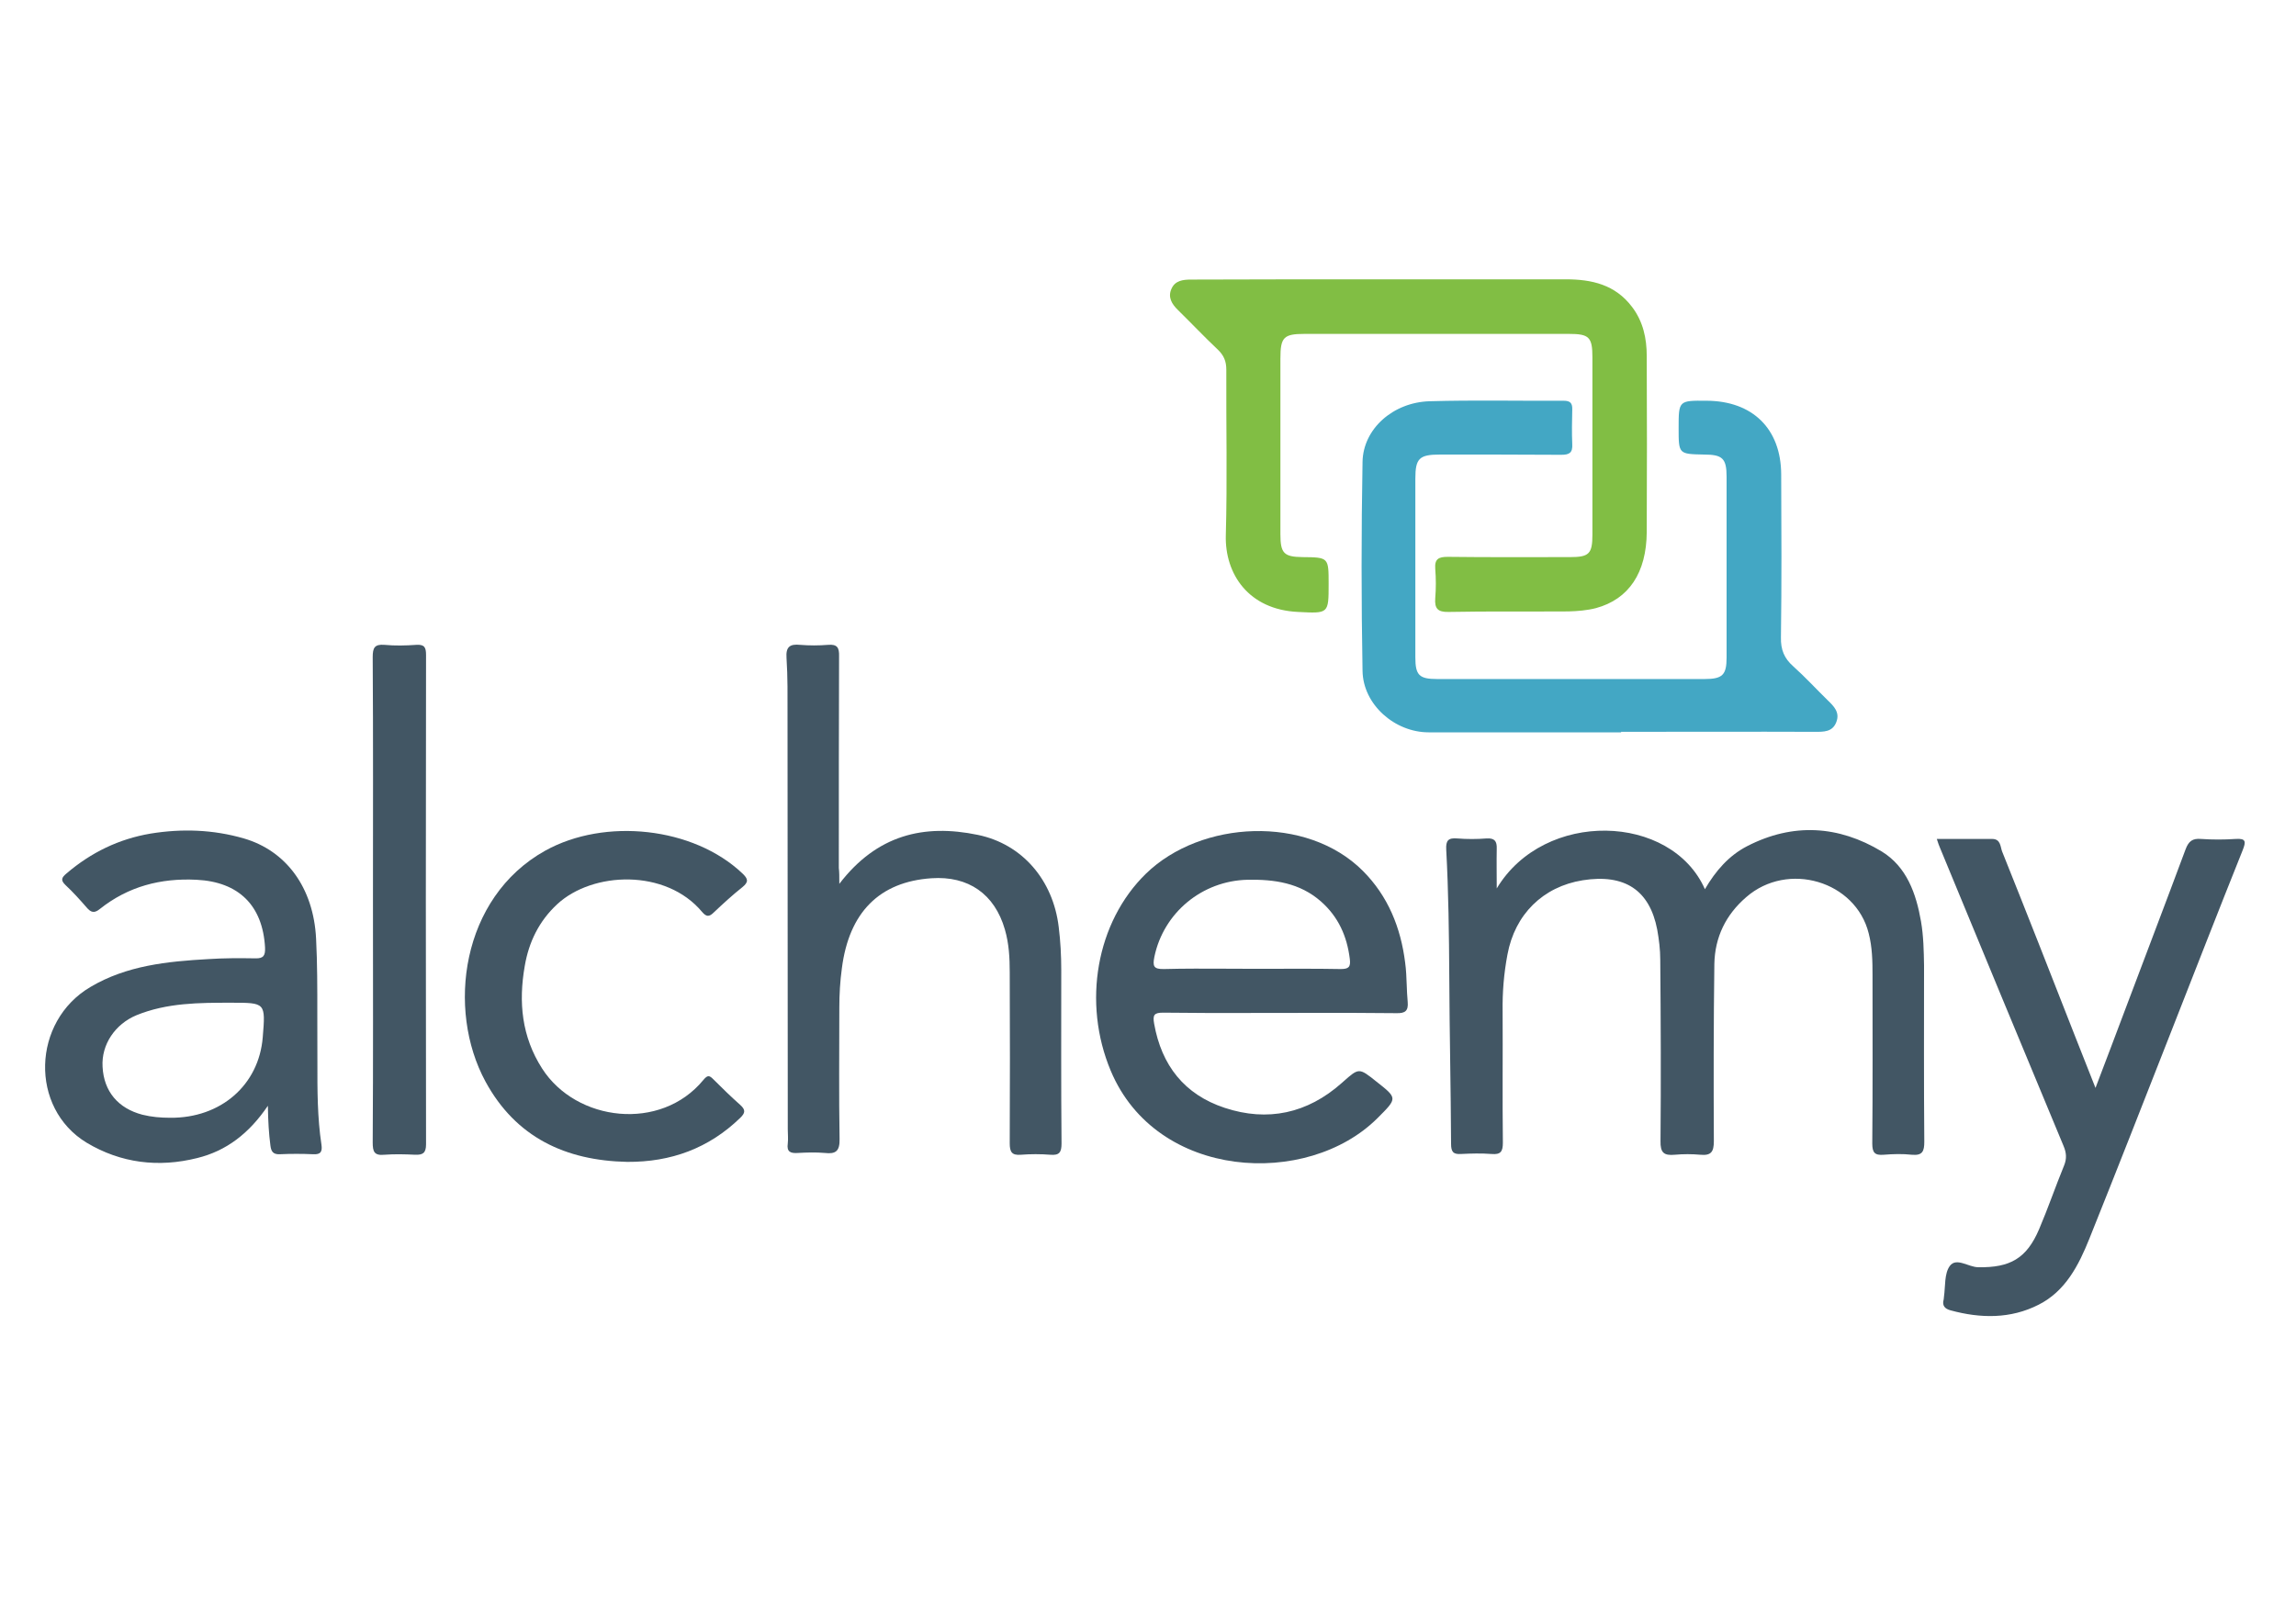 <svg width="100" height="70" viewBox="0 0 100 70" fill="none" xmlns="http://www.w3.org/2000/svg">
<path d="M60.145 12.167C62.834 12.167 65.511 12.167 68.2 12.167C69.334 12.167 70.356 12.4 71.089 13.378C71.567 14.011 71.722 14.745 71.722 15.511C71.734 18.067 71.734 20.622 71.722 23.178C71.711 24.945 70.945 26.1 69.511 26.489C69.123 26.589 68.711 26.622 68.311 26.633C66.567 26.645 64.834 26.622 63.089 26.656C62.611 26.667 62.478 26.5 62.511 26.056C62.545 25.633 62.545 25.2 62.511 24.778C62.478 24.345 62.656 24.256 63.056 24.256C64.834 24.278 66.611 24.267 68.389 24.267C69.211 24.267 69.356 24.122 69.356 23.289C69.356 20.711 69.356 18.145 69.356 15.567C69.356 14.678 69.211 14.544 68.323 14.544C64.489 14.544 60.656 14.544 56.822 14.544C55.911 14.544 55.767 14.689 55.767 15.611C55.767 18.167 55.767 20.722 55.767 23.278C55.767 24.1 55.922 24.256 56.722 24.267C57.867 24.278 57.867 24.278 57.867 25.433C57.867 26.744 57.867 26.722 56.534 26.656C54.378 26.556 53.345 25 53.389 23.322C53.456 20.922 53.4 18.511 53.411 16.1C53.411 15.733 53.3 15.478 53.045 15.233C52.456 14.678 51.889 14.078 51.311 13.511C51.034 13.245 50.856 12.944 51.023 12.578C51.178 12.222 51.523 12.178 51.867 12.178C54.634 12.167 57.389 12.167 60.145 12.167Z" fill="#81BE44"/>
<path d="M65.189 38.7C67.256 35.256 72.789 35.422 74.256 38.733C74.722 37.933 75.3 37.267 76.1 36.856C78.089 35.833 80.078 35.956 81.956 37.089C83.045 37.756 83.456 38.922 83.667 40.133C83.778 40.778 83.789 41.422 83.8 42.067C83.8 44.622 83.789 47.178 83.811 49.733C83.811 50.145 83.734 50.344 83.267 50.3C82.867 50.256 82.456 50.267 82.045 50.3C81.656 50.333 81.545 50.211 81.545 49.811C81.567 47.367 81.556 44.922 81.556 42.478C81.556 41.867 81.545 41.256 81.389 40.656C80.822 38.378 77.867 37.5 76.056 39.078C75.167 39.844 74.689 40.822 74.667 41.989C74.633 44.556 74.633 47.133 74.645 49.711C74.645 50.178 74.522 50.344 74.056 50.3C73.689 50.267 73.311 50.267 72.945 50.3C72.467 50.344 72.311 50.211 72.322 49.7C72.345 47.078 72.334 44.444 72.311 41.811C72.311 41.367 72.256 40.922 72.178 40.489C71.845 38.767 70.756 38.056 68.933 38.344C67.2 38.622 65.978 39.833 65.656 41.578C65.5 42.4 65.433 43.222 65.445 44.056C65.456 45.967 65.433 47.867 65.456 49.778C65.456 50.167 65.356 50.3 64.967 50.267C64.522 50.233 64.078 50.245 63.633 50.267C63.289 50.289 63.2 50.167 63.2 49.822C63.189 47.4 63.133 44.978 63.122 42.556C63.111 40.7 63.089 38.856 62.989 37.011C62.967 36.611 63.078 36.489 63.467 36.522C63.889 36.556 64.322 36.556 64.745 36.522C65.1 36.5 65.2 36.645 65.189 36.967C65.178 37.556 65.189 38.122 65.189 38.7Z" fill="#425664"/>
<path d="M70.611 31.9C67.811 31.9 65.022 31.9 62.222 31.9C60.755 31.9 59.367 30.7 59.344 29.222C59.289 26.189 59.289 23.156 59.344 20.122C59.367 18.678 60.678 17.522 62.267 17.478C64.211 17.422 66.156 17.467 68.1 17.456C68.389 17.456 68.489 17.556 68.478 17.845C68.467 18.345 68.456 18.845 68.478 19.345C68.5 19.722 68.356 19.811 68 19.811C66.244 19.8 64.489 19.8 62.722 19.8C61.811 19.8 61.644 19.967 61.644 20.856C61.644 23.444 61.644 26.033 61.644 28.633C61.644 29.411 61.811 29.578 62.589 29.578C66.478 29.578 70.367 29.578 74.244 29.578C75.022 29.578 75.2 29.4 75.2 28.645C75.2 26.022 75.2 23.389 75.2 20.767C75.2 19.967 75.022 19.8 74.211 19.8C73.111 19.778 73.111 19.778 73.111 18.656C73.111 17.445 73.111 17.445 74.333 17.456C76.333 17.467 77.567 18.678 77.578 20.656C77.589 23.022 77.6 25.389 77.567 27.767C77.555 28.3 77.711 28.678 78.1 29.022C78.622 29.489 79.1 30.011 79.6 30.5C79.878 30.767 80.144 31.033 79.978 31.456C79.811 31.889 79.433 31.878 79.044 31.878C76.233 31.867 73.422 31.878 70.6 31.878C70.611 31.889 70.611 31.9 70.611 31.9Z" fill="#43A7C4"/>
<path d="M36.556 38.5C38.189 36.367 40.234 35.878 42.589 36.367C44.523 36.767 45.867 38.333 46.111 40.378C46.189 41 46.222 41.633 46.222 42.256C46.222 44.778 46.211 47.289 46.234 49.811C46.234 50.2 46.134 50.333 45.745 50.3C45.322 50.267 44.889 50.267 44.467 50.3C44.067 50.333 43.978 50.178 43.978 49.8C43.989 47.322 43.989 44.844 43.978 42.356C43.978 41.722 43.945 41.1 43.767 40.489C43.322 38.944 42.178 38.145 40.567 38.256C38.3 38.411 36.978 39.745 36.667 42.178C36.589 42.745 36.556 43.322 36.556 43.889C36.556 45.8 36.534 47.7 36.567 49.611C36.578 50.145 36.4 50.278 35.922 50.222C35.534 50.189 35.145 50.2 34.756 50.222C34.434 50.245 34.256 50.178 34.311 49.811C34.334 49.611 34.311 49.4 34.311 49.2C34.311 43.189 34.3 37.167 34.3 31.156C34.3 30.322 34.311 29.489 34.256 28.656C34.222 28.178 34.4 28.044 34.845 28.089C35.245 28.122 35.656 28.122 36.067 28.089C36.467 28.056 36.556 28.211 36.545 28.589C36.534 31.667 36.534 34.733 36.534 37.811C36.556 37.989 36.556 38.167 36.556 38.5Z" fill="#425664"/>
<path d="M84.356 36.544C85.189 36.544 85.978 36.544 86.767 36.544C87.144 36.544 87.122 36.889 87.2 37.089C88.278 39.778 89.333 42.467 90.389 45.167C90.667 45.867 90.944 46.567 91.267 47.389C91.722 46.189 92.144 45.089 92.555 43.989C93.433 41.656 94.322 39.333 95.189 37C95.322 36.644 95.489 36.511 95.867 36.544C96.367 36.578 96.867 36.578 97.367 36.544C97.833 36.511 97.822 36.667 97.678 37.033C96.622 39.667 95.589 42.322 94.555 44.956C93.378 47.956 92.2 50.967 91 53.956C90.533 55.122 89.956 56.245 88.789 56.833C87.567 57.456 86.255 57.433 84.956 57.078C84.7 57.011 84.578 56.867 84.656 56.6C84.667 56.567 84.656 56.522 84.667 56.489C84.733 56.033 84.678 55.478 84.922 55.144C85.211 54.756 85.733 55.2 86.167 55.2C87.544 55.222 88.267 54.822 88.811 53.544C89.2 52.633 89.522 51.689 89.9 50.767C90.022 50.467 90 50.211 89.878 49.922C88.078 45.6 86.289 41.278 84.5 36.944C84.456 36.844 84.411 36.722 84.356 36.544Z" fill="#425664"/>
<path d="M27.322 50.611C24.633 50.556 22.466 49.544 21.144 47.111C19.444 43.978 20.078 39.1 23.744 37.056C26.344 35.611 30.2 36.022 32.333 38.044C32.578 38.278 32.622 38.411 32.333 38.645C31.9 38.989 31.489 39.367 31.089 39.745C30.889 39.944 30.766 39.944 30.578 39.722C29 37.833 25.811 37.956 24.266 39.389C23.477 40.122 23.033 41.033 22.855 42.078C22.578 43.656 22.722 45.156 23.611 46.544C25.1 48.867 28.777 49.3 30.633 47.044C30.833 46.8 30.911 46.856 31.078 47.022C31.455 47.4 31.844 47.778 32.244 48.133C32.477 48.344 32.466 48.478 32.233 48.7C30.866 50.022 29.222 50.622 27.322 50.611Z" fill="#425664"/>
<path d="M16.244 39.222C16.244 35.689 16.256 32.156 16.233 28.622C16.233 28.222 16.311 28.055 16.744 28.089C17.2 28.133 17.667 28.122 18.133 28.089C18.489 28.067 18.556 28.2 18.556 28.533C18.544 35.633 18.544 42.744 18.556 49.844C18.556 50.233 18.411 50.311 18.078 50.3C17.633 50.278 17.189 50.267 16.744 50.3C16.3 50.344 16.233 50.167 16.233 49.767C16.256 46.255 16.244 42.744 16.244 39.222Z" fill="#425664"/>
<path fill-rule="evenodd" clip-rule="evenodd" d="M54.445 44.124C54.867 44.123 55.289 44.122 55.711 44.122C56.14 44.122 56.567 44.121 56.994 44.121C58.273 44.119 59.548 44.117 60.822 44.133C61.2 44.144 61.345 44.033 61.311 43.644C61.287 43.396 61.278 43.146 61.268 42.896C61.256 42.574 61.244 42.252 61.2 41.933C61.011 40.411 60.456 39.033 59.356 37.933C56.911 35.489 52.311 35.722 49.911 38.056C47.745 40.167 47.133 43.678 48.378 46.644C50.378 51.411 56.945 51.744 59.989 48.711C60.436 48.264 60.658 48.048 60.646 47.846C60.633 47.652 60.403 47.471 59.945 47.111C59.191 46.508 59.188 46.51 58.502 47.118C58.48 47.137 58.457 47.157 58.434 47.178C56.945 48.5 55.211 48.878 53.334 48.255C51.589 47.678 50.589 46.411 50.267 44.589C50.2 44.211 50.267 44.111 50.656 44.111C51.922 44.128 53.182 44.126 54.445 44.124ZM53.391 42.196C53.749 42.198 54.108 42.2 54.467 42.2C54.795 42.2 55.123 42.199 55.45 42.199C56.433 42.197 57.414 42.194 58.389 42.211C58.745 42.211 58.833 42.122 58.789 41.767C58.667 40.778 58.289 39.933 57.533 39.267C56.611 38.456 55.5 38.3 54.333 38.322C52.356 38.367 50.678 39.756 50.278 41.678C50.2 42.078 50.233 42.222 50.7 42.211C51.597 42.187 52.494 42.192 53.391 42.196Z" fill="#425664"/>
<path fill-rule="evenodd" clip-rule="evenodd" d="M8.589 50.444C9.856 50.133 10.845 49.378 11.667 48.167C11.678 48.867 11.711 49.389 11.778 49.9C11.811 50.178 11.911 50.289 12.189 50.278C12.667 50.256 13.156 50.256 13.633 50.278C13.978 50.3 14.044 50.156 14 49.856C13.821 48.673 13.822 47.483 13.824 46.291C13.824 46.005 13.824 45.719 13.822 45.433C13.819 45.002 13.819 44.569 13.82 44.136C13.821 43.053 13.822 41.968 13.767 40.889C13.656 38.656 12.456 37.056 10.622 36.522C9.278 36.133 7.922 36.089 6.556 36.311C5.178 36.544 3.967 37.133 2.9 38.044C2.689 38.222 2.622 38.333 2.856 38.556C3.178 38.856 3.478 39.189 3.767 39.522C3.956 39.745 4.1 39.8 4.356 39.589C5.589 38.611 7 38.245 8.556 38.322C10.4 38.411 11.444 39.444 11.544 41.278C11.556 41.611 11.489 41.756 11.122 41.745C10.433 41.733 9.744 41.733 9.067 41.778C7.289 41.878 5.522 42.056 3.944 42.989C1.389 44.489 1.278 48.267 3.778 49.778C5.267 50.667 6.9 50.867 8.589 50.444ZM6.2 48.556C6.6 48.656 7 48.689 7.411 48.689C9.611 48.711 11.278 47.267 11.444 45.178C11.506 44.425 11.536 44.05 11.364 43.863C11.192 43.678 10.82 43.678 10.078 43.678C8.678 43.678 7.278 43.678 5.944 44.222C5.011 44.611 4.411 45.5 4.467 46.467C4.522 47.544 5.144 48.278 6.2 48.556Z" fill="#425664"/>
</svg>

